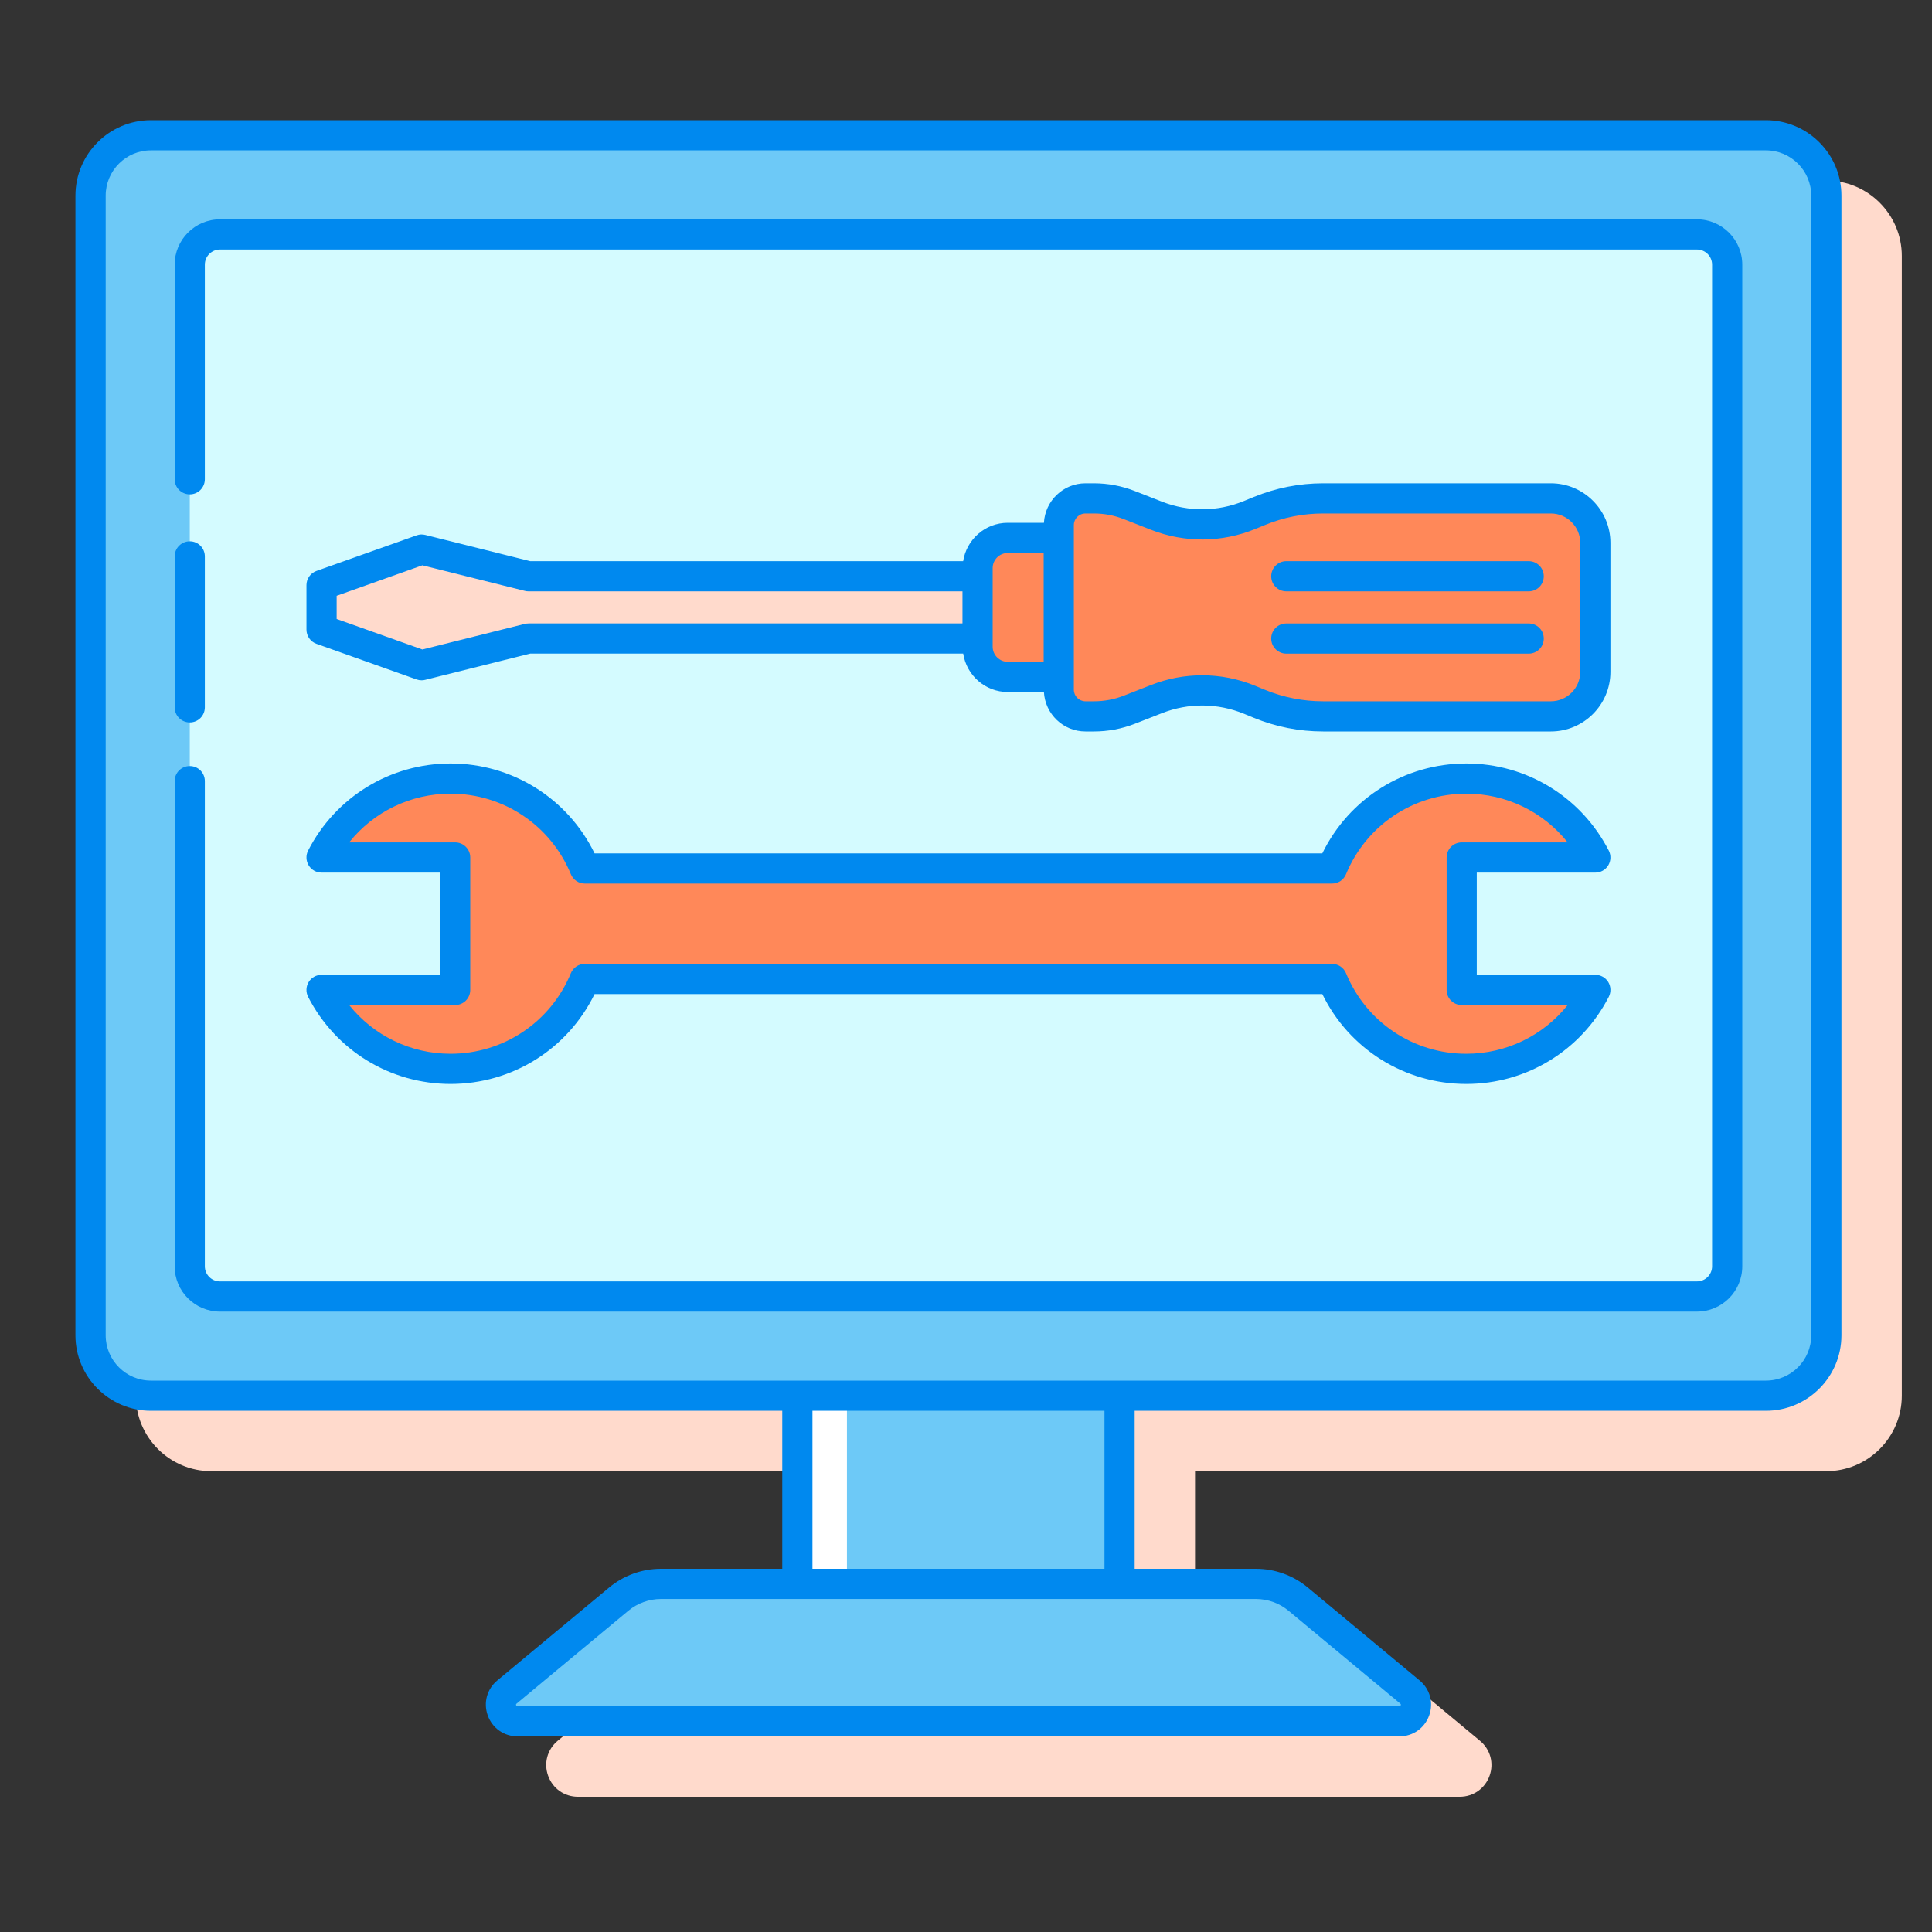 <svg width="40" height="40" viewBox="0 0 40 40" fill="none" xmlns="http://www.w3.org/2000/svg">
<rect x="0" y="0" width="40" height="40" fill="#333333" stroke="none"/>
<path d="M37.812 3.738H4.375C3.514 3.738 2.812 4.439 2.812 5.3V28.897C2.812 29.758 3.513 30.459 4.375 30.459H17.446V33.73H14.934C14.543 33.73 14.161 33.868 13.86 34.118L11.546 36.042C11.331 36.22 11.254 36.505 11.349 36.767C11.444 37.03 11.685 37.2 11.965 37.2H30.223C30.503 37.2 30.744 37.03 30.839 36.767C30.934 36.505 30.857 36.22 30.642 36.042L28.328 34.118C28.027 33.868 27.645 33.73 27.253 33.73H24.742V30.459H37.812C38.674 30.459 39.375 29.758 39.375 28.897V5.3C39.375 4.438 38.674 3.738 37.812 3.738Z" fill="#FFDACC"/>
<path d="M3.125 28.897H36.562C37.253 28.897 37.812 28.337 37.812 27.647V4.05C37.812 3.36 37.253 2.8 36.562 2.8H3.125C2.435 2.8 1.875 3.36 1.875 4.05V27.647C1.875 28.337 2.435 28.897 3.125 28.897Z" fill="#6DC9F7"/>
<path d="M4.554 26.843H35.134C35.479 26.843 35.759 26.563 35.759 26.218V5.479C35.759 5.133 35.479 4.854 35.134 4.854H4.554C4.209 4.854 3.929 5.134 3.929 5.479V26.218C3.929 26.563 4.209 26.843 4.554 26.843Z" fill="#D4FBFF"/>
<path d="M30.263 20.495H33.03C32.532 21.465 31.523 22.13 30.358 22.13C29.104 22.13 28.029 21.36 27.579 20.268H12.108C11.658 21.36 10.584 22.13 9.329 22.13C8.164 22.13 7.156 21.465 6.657 20.495H9.424V17.753H6.657C7.156 16.784 8.164 16.119 9.329 16.119C10.584 16.119 11.658 16.888 12.108 17.98H27.579C28.03 16.889 29.104 16.119 30.358 16.119C31.523 16.119 32.532 16.784 33.03 17.753H30.263V20.495Z" fill="#FF8859"/>
<path d="M33.03 11.24V13.911C33.03 14.419 32.617 14.832 32.109 14.832H27.395C26.942 14.832 26.493 14.743 26.074 14.571L25.872 14.489C25.256 14.236 24.566 14.23 23.946 14.473L23.381 14.693C23.148 14.784 22.899 14.831 22.649 14.831H22.473C22.168 14.831 21.921 14.584 21.921 14.279V10.871C21.921 10.566 22.168 10.319 22.473 10.319H22.649C22.9 10.319 23.148 10.366 23.381 10.457L23.946 10.678C24.566 10.92 25.256 10.915 25.872 10.662L26.074 10.579C26.493 10.407 26.942 10.319 27.395 10.319H32.109C32.617 10.319 33.03 10.731 33.03 11.24Z" fill="#FF8859"/>
<path d="M20.241 13.22C20.241 13.217 20.24 13.213 20.24 13.21V11.941C20.24 11.937 20.241 11.934 20.241 11.931H10.94L8.729 11.378L6.657 12.115V13.036L8.729 13.773L10.94 13.22L20.241 13.22Z" fill="#FFDACC"/>
<path d="M21.92 11.136V14.015H20.864C20.519 14.015 20.239 13.735 20.239 13.39V11.761C20.239 11.416 20.519 11.136 20.864 11.136H21.92Z" fill="#FF8859"/>
<path d="M10.715 35.638H28.973C29.294 35.638 29.438 35.237 29.192 35.032L26.878 33.109C26.632 32.904 26.323 32.792 26.003 32.792H13.685C13.366 32.792 13.056 32.904 12.81 33.109L10.496 35.032C10.25 35.236 10.395 35.638 10.715 35.638Z" fill="#6DC9F7"/>
<path d="M16.508 32.793L23.18 32.793L23.18 28.897L16.508 28.897L16.508 32.793Z" fill="#6DC9F7"/>
<path d="M17.535 28.897H16.508V32.793H17.535V28.897Z" fill="white"/>
<path d="M36.562 2.488H3.125C2.263 2.488 1.562 3.188 1.562 4.05V27.647C1.562 28.508 2.263 29.209 3.125 29.209H16.196V32.48H13.685C13.293 32.48 12.911 32.618 12.61 32.869L10.296 34.792C10.081 34.97 10.004 35.255 10.099 35.518C10.194 35.78 10.435 35.95 10.715 35.95H28.973C29.253 35.95 29.494 35.78 29.589 35.518C29.684 35.255 29.607 34.97 29.392 34.792L27.078 32.869C26.777 32.618 26.395 32.48 26.003 32.48H23.492V29.209H36.562C37.424 29.209 38.125 28.508 38.125 27.647V4.05C38.125 3.188 37.424 2.488 36.562 2.488ZM26.678 33.349L28.992 35.272C28.999 35.279 29.008 35.286 29.001 35.305C28.994 35.325 28.982 35.325 28.973 35.325H10.714C10.705 35.325 10.694 35.325 10.686 35.305C10.679 35.285 10.688 35.278 10.695 35.272L13.009 33.349C13.198 33.192 13.438 33.105 13.684 33.105H26.003C26.249 33.105 26.489 33.192 26.678 33.349ZM22.867 32.48H16.821V29.209H22.867V32.48ZM37.5 27.647C37.5 28.163 37.079 28.584 36.562 28.584H3.125C2.608 28.584 2.188 28.163 2.188 27.647V4.05C2.188 3.533 2.608 3.113 3.125 3.113H36.562C37.079 3.113 37.5 3.533 37.5 4.05V27.647Z" fill="#0089EF"/>
<path d="M33.03 18.066C33.139 18.066 33.24 18.009 33.297 17.916C33.353 17.823 33.357 17.707 33.308 17.611C32.735 16.498 31.605 15.807 30.358 15.807C29.08 15.807 27.932 16.53 27.377 17.668H12.31C11.755 16.53 10.607 15.807 9.329 15.807C8.081 15.807 6.951 16.498 6.379 17.611C6.33 17.707 6.334 17.823 6.391 17.916C6.447 18.009 6.548 18.066 6.657 18.066H9.112V20.183H6.657C6.548 20.183 6.447 20.239 6.391 20.332C6.334 20.425 6.33 20.541 6.379 20.638C6.951 21.751 8.081 22.442 9.329 22.442C10.607 22.442 11.755 21.718 12.31 20.581H27.377C27.932 21.718 29.08 22.442 30.358 22.442C31.605 22.442 32.736 21.75 33.308 20.638C33.357 20.541 33.353 20.425 33.297 20.332C33.24 20.239 33.139 20.183 33.03 20.183H30.575V18.066H33.03ZM30.263 20.808H32.457C31.952 21.44 31.187 21.817 30.357 21.817C29.263 21.817 28.285 21.162 27.868 20.149C27.819 20.032 27.705 19.956 27.579 19.956H12.108C11.981 19.956 11.867 20.032 11.819 20.149C11.401 21.162 10.424 21.817 9.329 21.817C8.5 21.817 7.734 21.44 7.229 20.808H9.424C9.596 20.808 9.736 20.668 9.736 20.495V17.753C9.736 17.581 9.596 17.441 9.424 17.441H7.229C7.734 16.808 8.5 16.432 9.329 16.432C10.424 16.432 11.401 17.087 11.819 18.099C11.867 18.217 11.981 18.293 12.108 18.293H27.579C27.706 18.293 27.82 18.217 27.868 18.099C28.286 17.087 29.263 16.432 30.358 16.432C31.187 16.432 31.952 16.808 32.457 17.441H30.263C30.09 17.441 29.951 17.581 29.951 17.753V20.495C29.95 20.668 30.09 20.808 30.263 20.808Z" fill="#0089EF"/>
<path d="M33.342 11.24C33.342 10.559 32.789 10.006 32.109 10.006H27.395C26.899 10.006 26.415 10.102 25.956 10.29L25.754 10.373C25.209 10.596 24.608 10.601 24.059 10.387L23.495 10.166C23.224 10.06 22.939 10.006 22.649 10.006H22.473C22.012 10.006 21.638 10.37 21.613 10.824H20.864C20.397 10.824 20.011 11.169 19.941 11.618H10.978L8.805 11.075C8.746 11.059 8.683 11.063 8.625 11.084L6.553 11.82C6.428 11.864 6.345 11.983 6.345 12.114V13.035C6.345 13.168 6.428 13.286 6.553 13.33L8.625 14.067C8.658 14.079 8.694 14.085 8.729 14.085C8.755 14.085 8.78 14.082 8.805 14.075L10.978 13.532H19.942C20.011 13.981 20.397 14.327 20.865 14.327H21.613C21.638 14.781 22.012 15.144 22.473 15.144H22.649C22.94 15.144 23.225 15.09 23.495 14.985L24.06 14.764C24.608 14.549 25.21 14.555 25.754 14.777L25.956 14.86C26.415 15.049 26.899 15.144 27.395 15.144H32.109C32.789 15.144 33.342 14.59 33.342 13.91V11.24ZM10.94 12.908C10.914 12.908 10.889 12.911 10.864 12.917L8.745 13.447L6.97 12.815V12.335L8.745 11.704L10.864 12.233C10.889 12.24 10.914 12.243 10.94 12.243H19.927V12.907H10.94V12.908ZM20.552 13.389V11.761C20.552 11.589 20.692 11.449 20.865 11.449H21.608V13.702H20.865C20.692 13.702 20.552 13.562 20.552 13.389ZM32.717 13.911C32.717 14.246 32.444 14.519 32.109 14.519H27.395C26.98 14.519 26.576 14.44 26.193 14.283L25.991 14.2C25.637 14.054 25.263 13.981 24.89 13.981C24.532 13.981 24.174 14.048 23.832 14.182L23.267 14.403C23.07 14.48 22.862 14.519 22.649 14.519H22.473C22.34 14.519 22.233 14.411 22.233 14.279V10.871C22.233 10.739 22.34 10.631 22.473 10.631H22.649C22.861 10.631 23.069 10.67 23.267 10.748L23.832 10.969C24.531 11.242 25.297 11.235 25.991 10.951L26.193 10.868C26.577 10.71 26.981 10.631 27.395 10.631H32.109C32.444 10.631 32.717 10.904 32.717 11.239V13.911Z" fill="#0089EF"/>
<path d="M31.65 11.618H26.632C26.459 11.618 26.319 11.758 26.319 11.931C26.319 12.104 26.459 12.243 26.632 12.243H31.65C31.823 12.243 31.962 12.104 31.962 11.931C31.962 11.758 31.823 11.618 31.65 11.618Z" fill="#0089EF"/>
<path d="M31.65 12.908H26.632C26.459 12.908 26.319 13.047 26.319 13.22C26.319 13.393 26.459 13.533 26.632 13.533H31.65C31.823 13.533 31.962 13.393 31.962 13.22C31.962 13.047 31.823 12.908 31.65 12.908Z" fill="#0089EF"/>
<path d="M35.134 4.541H4.554C4.037 4.541 3.616 4.962 3.616 5.479V9.922C3.616 10.095 3.756 10.235 3.929 10.235C4.102 10.235 4.241 10.095 4.241 9.922V5.479C4.241 5.306 4.382 5.166 4.554 5.166H35.134C35.306 5.166 35.447 5.306 35.447 5.479V26.218C35.447 26.39 35.306 26.53 35.134 26.53H4.554C4.381 26.53 4.241 26.39 4.241 26.218V16.172C4.241 15.999 4.102 15.86 3.929 15.86C3.756 15.86 3.616 15.999 3.616 16.172V26.218C3.616 26.735 4.037 27.155 4.554 27.155H35.134C35.651 27.155 36.072 26.735 36.072 26.218V5.479C36.072 4.962 35.651 4.541 35.134 4.541Z" fill="#0089EF"/>
<path d="M3.929 14.957C4.102 14.957 4.241 14.817 4.241 14.645V11.52C4.241 11.347 4.102 11.207 3.929 11.207C3.756 11.207 3.616 11.347 3.616 11.52V14.645C3.616 14.817 3.756 14.957 3.929 14.957Z" fill="#0089EF"/>
</svg>
